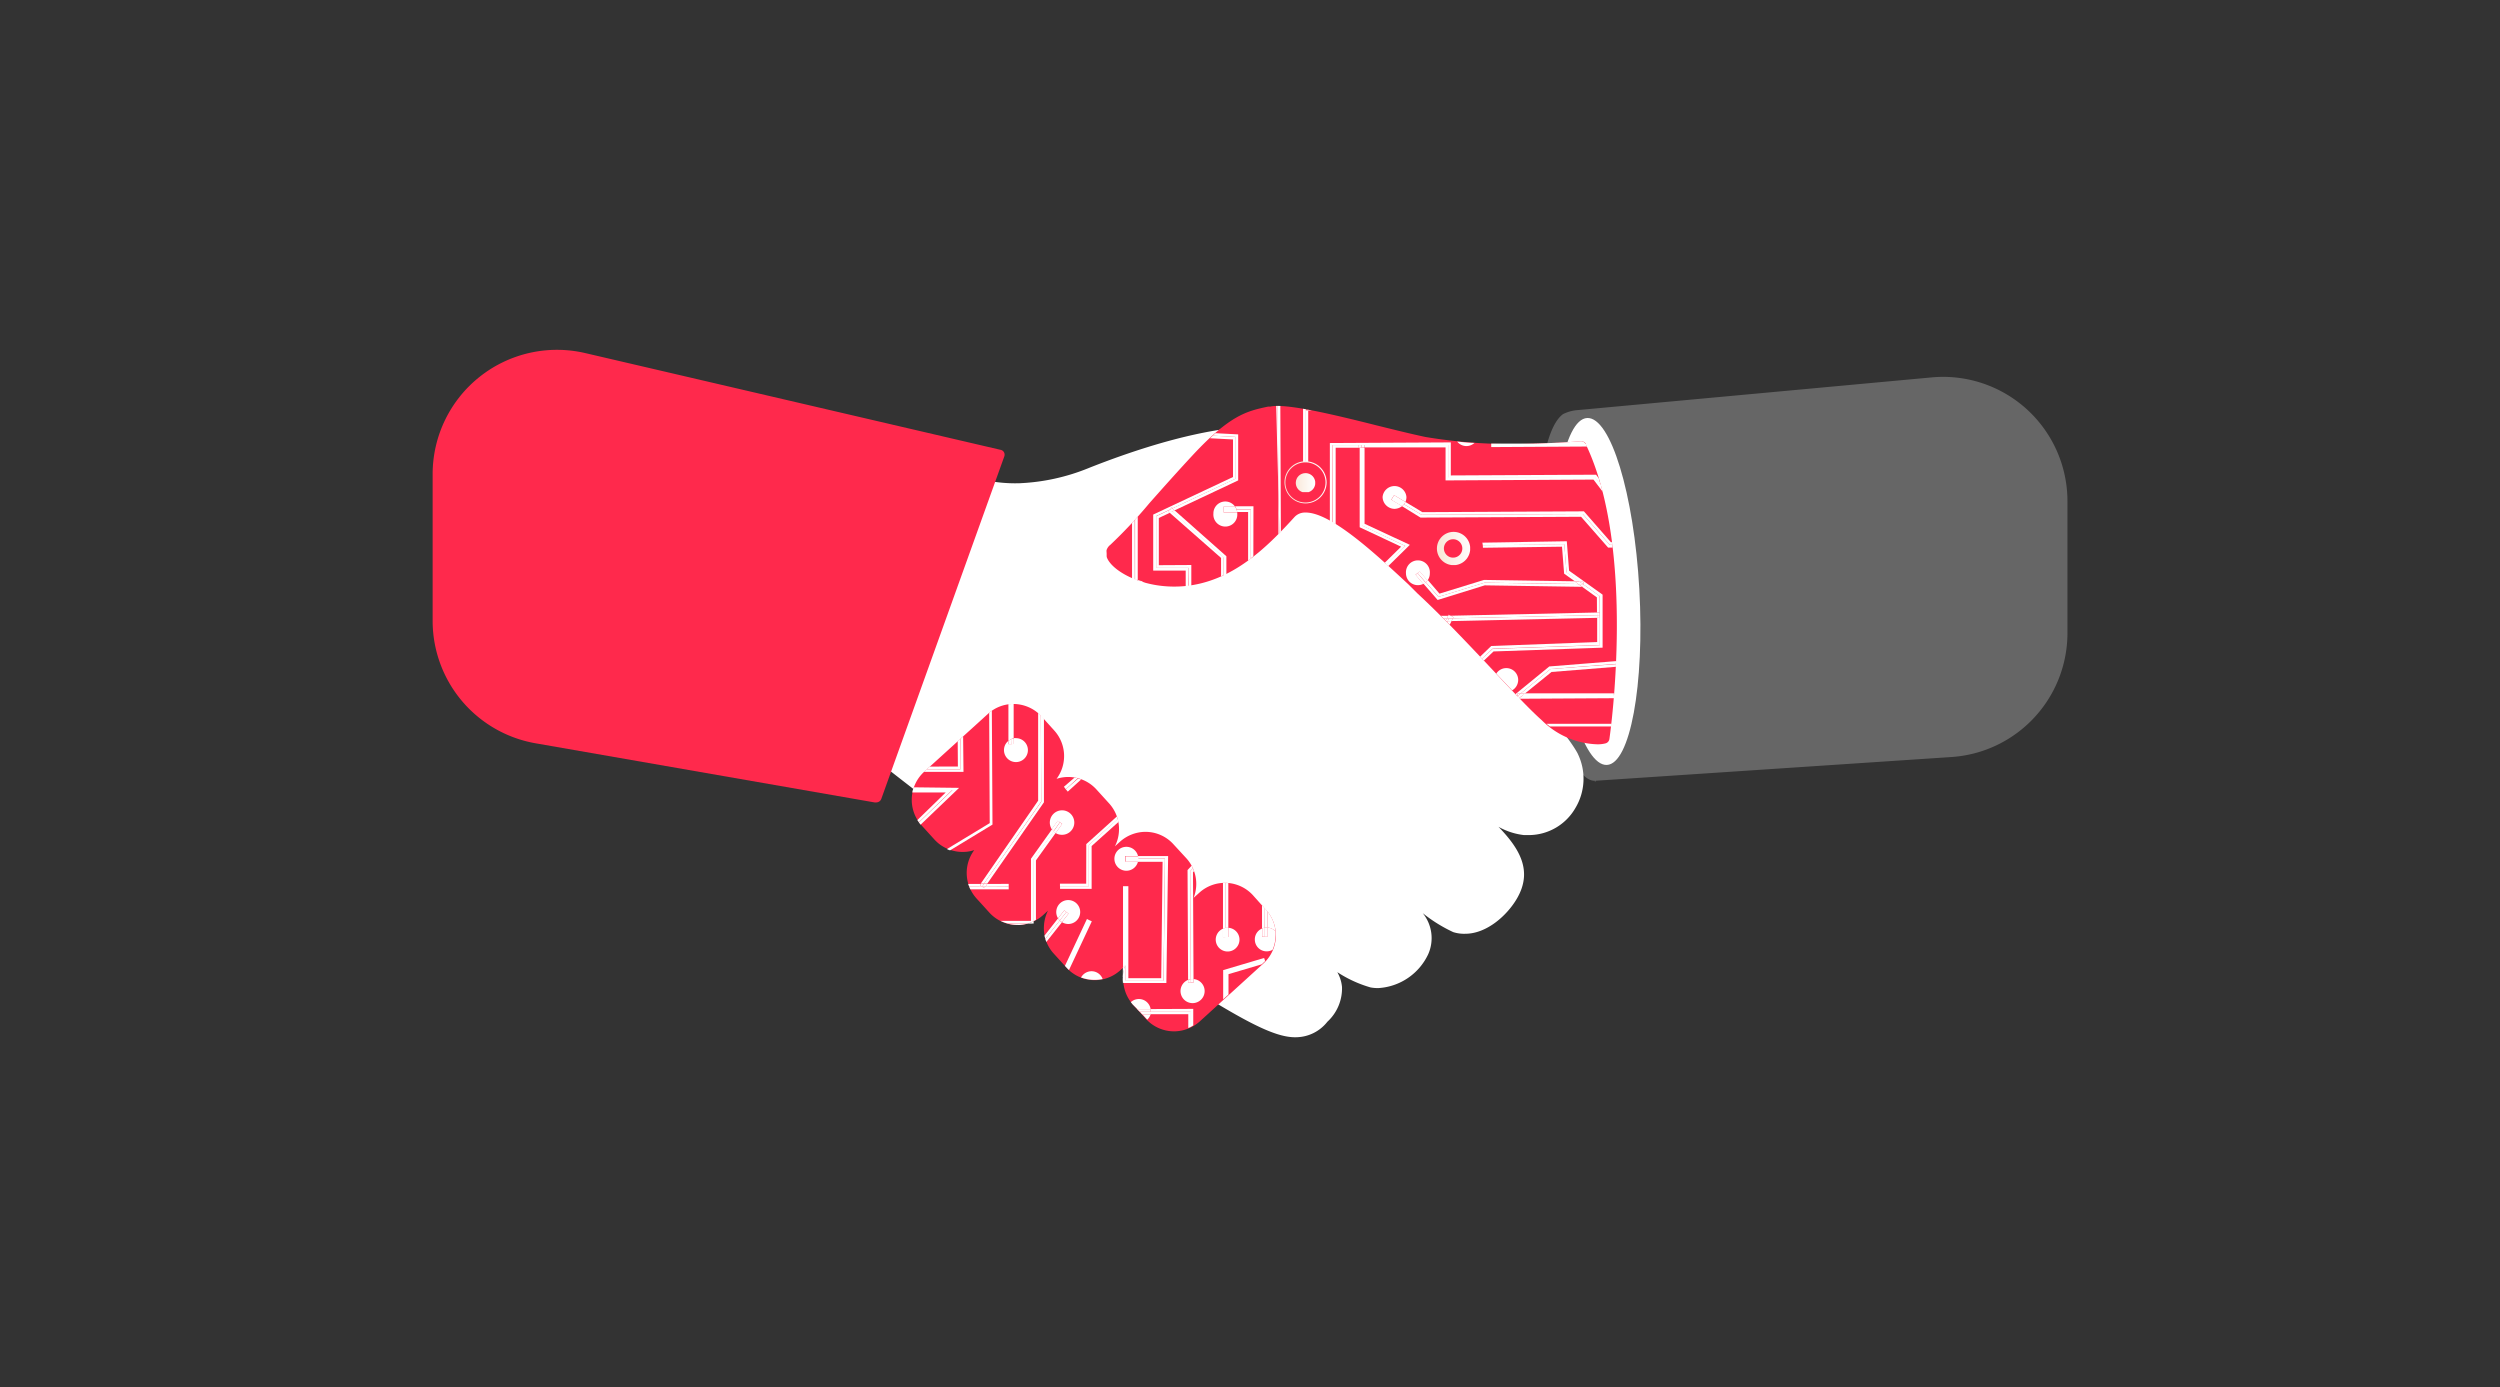 <svg id="Calque_1" data-name="Calque 1" xmlns="http://www.w3.org/2000/svg" xmlns:xlink="http://www.w3.org/1999/xlink" viewBox="0 0 271.59 150.7"><rect x="0" y="0" width="271.59" height="150.7" fill="#333333" stroke="none"/><defs><style>.cls-1{fill:none;}.cls-2{clip-path:url(#clip-path);}.cls-3{fill:#666;}.cls-4{fill:#fff;}.cls-5{fill:#ff294c;}.cls-6{clip-path:url(#clip-path-2);}.cls-7{fill:url(#Dégradé_sans_nom);}.cls-8{clip-path:url(#clip-path-4);}.cls-9{fill:url(#Dégradé_sans_nom_2);}.cls-10{clip-path:url(#clip-path-6);}.cls-11{fill:url(#Dégradé_sans_nom_3);}</style><clipPath id="clip-path"><rect class="cls-1" x="47" y="38" width="177.59" height="74.69"/></clipPath><clipPath id="clip-path-2"><path class="cls-1" d="M156.1,59.58a1.81,1.81,0,1,0,1.8-1.8,1.81,1.81,0,0,0-1.8,1.8"/></clipPath><linearGradient id="Dégradé_sans_nom" x1="47" y1="112.7" x2="48" y2="112.7" gradientTransform="matrix(3.61, 0, 0, -3.61, -13.35, 465.88)" gradientUnits="userSpaceOnUse"><stop offset="0" stop-color="#f9e8d8"/><stop offset="1" stop-color="#fff"/><stop offset="1" stop-color="#fff"/></linearGradient><clipPath id="clip-path-4"><path class="cls-1" d="M139.54,52.4a2.29,2.29,0,1,0,2.28-2.29,2.28,2.28,0,0,0-2.28,2.29"/></clipPath><linearGradient id="Dégradé_sans_nom_2" x1="47" y1="112.7" x2="48" y2="112.7" gradientTransform="matrix(4.58, 0, 0, -4.58, -75.57, 568.18)" xlink:href="#Dégradé_sans_nom"/><clipPath id="clip-path-6"><path class="cls-1" d="M140.77,52.4a1.06,1.06,0,1,0,1-1,1.05,1.05,0,0,0-1,1"/></clipPath><linearGradient id="Dégradé_sans_nom_3" x1="47" y1="112.7" x2="48" y2="112.7" gradientTransform="matrix(2.11, 0, 0, -2.11, 41.54, 290.34)" xlink:href="#Dégradé_sans_nom"/></defs><title>bank4</title><g class="cls-2"><path class="cls-3" d="M171.19,44.57a4.25,4.25,0,0,0-1.39.42c-2.38,1.73-3.23,10.22-2.6,20,.72,11.12,3.46,20,6.11,19.83.26,0-.25.2,0,0L212,82.24a13.5,13.5,0,0,0,12.6-13.48V54.49A13.51,13.51,0,0,0,209.84,41Z"/><path class="cls-4" d="M178.09,64c.58,10.4-1,19-3.53,19.1s-5.07-8.18-5.66-18.58,1-19,3.53-19.11,5.07,8.18,5.66,18.59"/><path class="cls-4" d="M171.4,81.87c-1.56-2.9-7.93-9.69-16-18.29L154,62.11c-1.82-1.94-3.5-4-5.13-6-4.06-5-7.58-9.3-11.61-9.76a11,11,0,0,0-1.19,0c-2.55.06-8.25.72-17.76,4.48a22.38,22.38,0,0,1-7.61,1.67c-5.47.13-8.31-2.44-8.34-2.47a.57.57,0,0,0-.53-.14.56.56,0,0,0-.41.35c-.22.57-5.51,14-6.72,20.65s-.37,10.7-.33,10.87a.54.54,0,0,0,.21.32c.2.17,20.69,16.35,32.21,23.6,7.85,4.94,11.55,7.11,14.09,7A4.38,4.38,0,0,0,144.2,111a4.92,4.92,0,0,0,1.59-3.78,4,4,0,0,0-.51-1.61,13.21,13.21,0,0,0,3.61,1.66,4.15,4.15,0,0,0,.87.07,6.4,6.4,0,0,0,5.4-3.69,4.3,4.3,0,0,0-.6-4.45,16.1,16.1,0,0,0,3.31,2.06,3.85,3.85,0,0,0,1.31.18c2.34,0,4.55-2,5.61-3.82,1.75-3,.31-5.41-2-7.8a7.33,7.33,0,0,0,2.77.9c.2,0,.4,0,.59,0a5.85,5.85,0,0,0,5-2.95,6.18,6.18,0,0,0,.25-5.89"/><path class="cls-5" d="M172.3,48.27a.56.56,0,0,0-.57-.33s-2.19.18-5.09.25a56.85,56.85,0,0,1-11.79-.72c-1.52-.32-3.32-.77-5.23-1.24C144.74,45,139.7,43.8,138,44.17l-.23,0c-2.3.49-4.11.88-8.21,5.29-1.69,1.82-3.29,3.62-4.7,5.21a51.9,51.9,0,0,1-4.24,4.52,1.16,1.16,0,0,0-.38,1.35c.53,1.5,4.08,3.55,8.49,3.13,5.13-.5,8.82-4.12,11.87-7.47a1.55,1.55,0,0,1,1.18-.52c2.76-.07,7.64,4.48,11.22,7.8l1,1c2.68,2.48,5.58,5.56,8.14,8.28,2.15,2.3,4,4.28,5.35,5.48a8.92,8.92,0,0,0,6.08,2.62,3.47,3.47,0,0,0,.84-.1.58.58,0,0,0,.43-.48c.12-.84,2.89-20.61-2.56-32"/><path class="cls-5" d="M136.12,97.26a4.13,4.13,0,0,0-5.83-.28l-.62.56a4.14,4.14,0,0,0-.78-4.29l-1.4-1.52a4.1,4.1,0,0,0-3.15-1.36,4.18,4.18,0,0,0-2.68,1.08l-.54.49a4.15,4.15,0,0,0-.62-4.65l-1.39-1.53a4.13,4.13,0,0,0-4.33-1.15,4.14,4.14,0,0,0-.25-5.25l-1.39-1.54A4.15,4.15,0,0,0,110,76.48a4.07,4.07,0,0,0-2.67,1.07l-6.93,6.29a4.13,4.13,0,0,0-.28,5.83l1.39,1.53a4.13,4.13,0,0,0,3.16,1.35,3.83,3.83,0,0,0,1.17-.2,4.15,4.15,0,0,0,.25,5.26l1.39,1.53a4.13,4.13,0,0,0,3.16,1.35,4.2,4.2,0,0,0,2.67-1.07l.54-.49a4.18,4.18,0,0,0-.44,1.67,4.08,4.08,0,0,0,1.07,3l1.39,1.53a4.13,4.13,0,0,0,5.83.28l.61-.56a4.2,4.2,0,0,0-.28,1.31,4.13,4.13,0,0,0,1.07,3l1.39,1.53a4.13,4.13,0,0,0,3.16,1.35,4.22,4.22,0,0,0,2.68-1.07l6.92-6.3a4.12,4.12,0,0,0,.28-5.83Z"/><path class="cls-5" d="M47,67.44A13.51,13.51,0,0,0,58.19,80.75L95,87.17a.52.52,0,0,0,.21,0,.58.58,0,0,0,.53-.38l13.35-37.17a.58.58,0,0,0,0-.45.54.54,0,0,0-.34-.29L63.59,38.36A13.51,13.51,0,0,0,47,51.52Z"/><path class="cls-4" d="M112.29,100.33v-.24a5.54,5.54,0,0,1-.68.25Z"/><polygon class="cls-4" points="122.29 104.83 122.29 104.83 122.3 104.82 122.29 104.83"/><path class="cls-4" d="M122,106.13a4.07,4.07,0,0,1,.27-1.3h0l-.29.27v1.77h0a3.54,3.54,0,0,1,0-.73"/><polygon class="cls-4" points="157.06 67.43 157.03 67.48 157.1 67.48 157.06 67.43"/><path class="cls-4" d="M165,75.91h.16l-.07-.08Z"/><path class="cls-4" d="M164.86,75.63v.28H165l.09-.08-.2-.2"/><path class="cls-4" d="M139,57.94l-.12-4.83,0,4.92.09-.09"/><path class="cls-4" d="M123.27,56.48c-.1.11-.19.22-.29.32l0,6.08.3.12Z"/><path class="cls-4" d="M123.31,63l.12,0h.17l0-6.88c-.09.11-.19.21-.29.32Z"/><path class="cls-4" d="M120.22,60.58v-.82a1.28,1.28,0,0,0,0,.82"/><path class="cls-4" d="M134.22,47.46l0,4.54-6.87,3.24.24.21,6.92-3.26,0-5-2.46-.13c-.11.08-.21.18-.32.27Z"/><path class="cls-4" d="M129.13,61.67l-3.53,0,0-5.61,1.51-.71.19-.22.1.09L134.24,52l0-4.54-2.49-.13-.3.28,2.5.13,0,4.08-8.67,4.08,0,6.09,3.53,0V63.7l.29,0Z"/><path class="cls-4" d="M125.89,61.4l0-5.13,1.17-.55-.14-.13.19-.22-1.51.71,0,5.61,3.53,0v2l.29,0V61.38Z"/><path class="cls-4" d="M172.07,55.55l-17.55.09-1.84-1.11a1,1,0,0,1-.15.25l1.91,1.15,17.5-.09,2.93,3.35h.31a2.54,2.54,0,0,0,0-.29H175Z"/><path class="cls-4" d="M174.87,59.19l-2.93-3.35-17.5.09-1.91-1.15a1.1,1.1,0,0,1-.21.22l2,1.23,17.44-.09,2.94,3.35h.48a2.89,2.89,0,0,1,0-.29Z"/><path class="cls-4" d="M173.26,51.8l-15.92.08,0-3.58-9.13,0v.3l8.83,0,0,3.59,16.07-.09,1,1.32c-.07-.25-.13-.5-.2-.75Z"/><path class="cls-4" d="M147.61,48.64v-.29h-2.85l.05,8.45.29.17,0-8.33Z"/><path class="cls-4" d="M144.76,48.36h3.43l9.13,0,0,3.58,15.92-.08.66.86c-.08-.26-.15-.52-.23-.78l-.28-.37-15.78.08,0-3.59-13.14.07,0,8.56.3.17Z"/><path class="cls-4" d="M172.41,48.51l-.11-.24,0-.05L162,48.27l10.24-.05a.55.55,0,0,0-.54-.28s-2.18.18-5.09.25c-1.37,0-3,0-4.61,0v.38Z"/><path class="cls-4" d="M152.67,59.31,148,57.09l0-8.45h-.29l0,8.64,4.5,2.11-1.78,1.75.22.2Z"/><path class="cls-4" d="M148.24,56.9l0-8.26h-.3l0,8.45,4.72,2.22-2.07,2,.22.19,2.35-2.31Z"/><polygon class="cls-4" points="148.19 48.34 148.19 48.34 147.9 48.34 148.19 48.34"/><path class="cls-4" d="M147.9,48.35h0Z"/><rect class="cls-4" x="147.61" y="48.35" width="0.29" height="0.29" transform="translate(-0.33 1.01) rotate(-0.39)"/><rect class="cls-4" x="147.9" y="48.34" width="0.29" height="0.29" transform="translate(-0.17 0.51) rotate(-0.2)"/><path class="cls-4" d="M132.94,60.53l-5.62-5-.29.14,5.62,4.94v2l.29-.13Z"/><path class="cls-4" d="M127.61,55.45l-.29.13,5.62,5v2l.29-.15v-2Z"/><polygon class="cls-4" points="127.27 55.16 127.08 55.37 127.37 55.24 127.27 55.16"/><polygon class="cls-4" points="127.08 55.37 126.89 55.59 127.03 55.72 127.32 55.58 127.08 55.37 127.32 55.58 127.61 55.45 127.37 55.24 127.08 55.37"/><path class="cls-4" d="M138.81,44.1l.06,9,.12,4.83.16-.17-.06-13.66h-.28"/><path class="cls-4" d="M135.88,55.33h-1.55a1.37,1.37,0,0,1,.07.29h1.19l0,5.3.29-.22Z"/><path class="cls-4" d="M136.17,55h-2a1.05,1.05,0,0,1,.15.3h1.55l0,5.37.29-.23Z"/><path class="cls-4" d="M138.81,44.1h-.17l.23,9Z"/><polygon class="cls-4" points="173.79 66.8 173.78 64.75 171.98 63.46 171.97 63.75 171.88 63.75 173.48 64.9 173.49 66.54 173.78 66.53 173.79 66.8"/><path class="cls-4" d="M162.15,70.47l11.65-.39v-3h-.29v2.67L162,70.18l-1.21,1.16.21.22Z"/><path class="cls-4" d="M174.1,70.36l0-5.76L170.46,62l-.25-3.2L158,59a1.36,1.36,0,0,1,0,.29l11.94-.16.24,3.06,1.38,1H172v.29l1.8,1.29v2.37h0v2.95l-11.65.4L161,71.55a2.09,2.09,0,0,0,.2.22l1.05-1Z"/><path class="cls-4" d="M170.18,62.17l-.24-3.06L158,59.27h0a1.27,1.27,0,0,1,0,.28l11.69-.16.23,2.93,1.15.82h.52Z"/><path class="cls-4" d="M161.27,63.3l-5,1.54-1.39-1.59a1,1,0,0,1-.24.16l1.54,1.77,5.12-1.59,10.57.16-.42-.3Z"/><path class="cls-4" d="M154.89,63.25l1.39,1.59,5-1.54,10.19.15-.42-.3L161.22,63l-4.84,1.49L155.1,63a1.1,1.1,0,0,1-.21.22"/><polygon class="cls-4" points="171.98 63.46 171.98 63.46 171.46 63.45 171.88 63.75 171.97 63.75 171.98 63.46"/><polygon class="cls-4" points="171.98 63.46 171.98 63.17 171.56 63.16 171.98 63.46"/><polygon class="cls-4" points="171.98 63.46 171.56 63.16 171.04 63.15 171.46 63.45 171.98 63.46"/><polygon class="cls-4" points="157.84 67.17 157.69 67.47 173.5 67.12 173.5 66.83 157.84 67.17"/><path class="cls-4" d="M156.82,67.2h.36l.14-.3-.79,0c.1.1.2.19.29.29"/><path class="cls-4" d="M156.82,67.2l.24.23.12-.24Z"/><polygon class="cls-4" points="157.84 67.17 173.5 66.83 173.49 66.54 157.6 66.89 157.9 67.04 157.84 67.17"/><polygon class="cls-4" points="173.79 67.12 173.79 67.12 173.79 66.82 173.79 67.12"/><polygon class="cls-4" points="173.79 66.82 173.79 66.8 173.78 66.53 173.49 66.54 173.5 66.83 173.79 66.82"/><polygon class="cls-4" points="173.5 66.83 173.5 67.12 173.79 67.11 173.79 66.82 173.5 66.83"/><path class="cls-4" d="M157.21,67.59l.06-.11h-.16l.1.11"/><polygon class="cls-4" points="157.38 66.78 157.32 66.89 157.6 66.89 157.38 66.78"/><path class="cls-4" d="M157.27,67.48l-.06.11.28.28.2-.4Z"/><polygon class="cls-4" points="157.41 67.18 157.27 67.48 157.69 67.47 157.84 67.17 157.41 67.18"/><polygon class="cls-4" points="157.41 67.18 157.44 67.12 157.41 67.18 157.84 67.17 157.9 67.04 157.6 66.89 157.32 66.89 157.18 67.19 157.41 67.18"/><polygon class="cls-4" points="157.18 67.19 157.06 67.43 157.1 67.48 157.27 67.48 157.41 67.18 157.18 67.19"/><path class="cls-4" d="M141.86,50.69c0-1.35,0-3.63,0-6.23l-.3-.05,0,6.36a1,1,0,0,1,.29-.08"/><path class="cls-4" d="M141.83,44.46h0c0,2.6,0,4.88,0,6.23l.2,0h.09l0-6.08h-.29Z"/><path class="cls-4" d="M142.12,44.59h.38l-.38-.07Z"/><path class="cls-4" d="M141.83,44.46v.14h.29v-.08l-.29,0"/><path class="cls-4" d="M168,78.63l.36.29,6.73,0,0-.29Z"/><path class="cls-4" d="M168.44,72.68l-3.22,2.64h.47L168.55,73l7-.56c0-.09,0-.19,0-.29Z"/><path class="cls-4" d="M164.86,75.62h0v-.3h.36l3.22-2.64,7.14-.56c0-.1,0-.2,0-.3l-7.27.58-3.67,3,.21.21Z"/><polygon class="cls-4" points="164.86 75.62 164.86 75.63 164.86 75.61 164.86 75.62"/><path class="cls-4" d="M165.33,75.61l-.27.22.07.08,10.21-.06,0-.29Z"/><path class="cls-4" d="M165.33,75.61l10,0a2.83,2.83,0,0,1,0-.29l-9.7,0Z"/><polygon class="cls-4" points="164.86 75.62 164.86 75.62 165.22 75.32 164.86 75.32 164.86 75.62"/><polygon class="cls-4" points="165.33 75.61 165.69 75.32 165.22 75.32 164.86 75.62 165.33 75.61"/><path class="cls-4" d="M164.86,75.62h0l.2.2.27-.22Z"/><path class="cls-4" d="M141.86,50.69c0,.8,0,1.27,0,1.27s0-.47,0-1.27a1,1,0,0,0-.29.08V52h.59V50.67h-.09l-.2,0"/><path class="cls-4" d="M132.91,55.05h1.27a1.29,1.29,0,0,0-2.36.74,1.3,1.3,0,1,0,2.59,0,.57.57,0,0,0,0-.13h-1.49Z"/><path class="cls-4" d="M132.91,55.05v.59h1.49a1,1,0,0,0-.07-.29h0a1.05,1.05,0,0,0-.15-.3Z"/><path class="cls-4" d="M154,62.26l.22-.19.85,1a1.28,1.28,0,0,0,.26-.78,1.3,1.3,0,1,0-2.59,0,1.29,1.29,0,0,0,1.3,1.28,1.27,1.27,0,0,0,.58-.14l-.84-1Z"/><path class="cls-4" d="M154,62.26l.87,1a1.42,1.42,0,0,0,.2-.22l-.85-1Z"/><path class="cls-4" d="M154,62.26l-.22.19.84,1a1.32,1.32,0,0,0,.25-.16Z"/><path class="cls-4" d="M159.32,48.46a1.31,1.31,0,0,0,.87-.35c-.64,0-1.27-.08-1.89-.14a1.29,1.29,0,0,0,1,.49"/><path class="cls-4" d="M151.45,53.79l1.23.74a1.33,1.33,0,0,0,.11-.54,1.3,1.3,0,0,0-2.59,0,1.31,1.31,0,0,0,1.3,1.29,1.37,1.37,0,0,0,.82-.3l-1.18-.7Z"/><path class="cls-4" d="M152.53,54.78l-1.23-.73,1.23.73a1,1,0,0,0,.15-.25l-1.23-.74-.3.51,1.17.7a1.1,1.1,0,0,0,.21-.22"/><path class="cls-4" d="M158,59.27l-1.3,0,1.3,0a.92.92,0,0,0,0-.29H156.7v.59l1.26,0a1.27,1.27,0,0,0,0-.28h0"/><path class="cls-4" d="M164.93,73.87a1.29,1.29,0,0,0-2.38-.69L164.27,75a1.31,1.31,0,0,0,.66-1.14"/><path class="cls-4" d="M123.6,63.11l.75.23a1.35,1.35,0,0,0-.75-.3Z"/><path class="cls-4" d="M138.57,101.18a4.07,4.07,0,0,0-.88-2.17v1.76a1.28,1.28,0,0,1,.87.41"/><path class="cls-4" d="M107.75,77.2a3.15,3.15,0,0,0-.29.22l.06,12-4.65,2.82a2.44,2.44,0,0,0,.34.14l4.61-2.8Z"/><path class="cls-4" d="M99.26,85.53l-.09.3,4.3,0-3.65,3.52.19.24,4.18-4Z"/><path class="cls-4" d="M103.47,85.8l-4.3,0a2.47,2.47,0,0,0-.06.29l3.63,0-3.08,3,.16.24Z"/><polygon class="cls-4" points="104.35 83.56 104.33 80.25 104.04 80.51 104.06 83.27 101 83.28 100.67 83.58 104.35 83.56"/><path class="cls-4" d="M104.63,80l-.29.27v3.31h-3.68l-.29.27,0,0,4.3,0Z"/><path class="cls-4" d="M114.68,90.49a1.3,1.3,0,0,1-.23-.18l-2.2,3.07,0,6.71.29-.16,0-6.46Z"/><path class="cls-4" d="M111.61,100.34a5.54,5.54,0,0,0,.68-.25l0-6.71,2.2-3.07a.88.88,0,0,1-.19-.24L112,93.29l0,6.75-3.3,0a3.94,3.94,0,0,0,.77.29Z"/><path class="cls-4" d="M110.62,100.49a4.09,4.09,0,0,0,1-.15h-2.15a4.05,4.05,0,0,0,1.16.14"/><path class="cls-4" d="M109.58,96.31h-2.53l-.12.17-.24-.16h-1.4a2.52,2.52,0,0,0,.12.29l4.17,0Z"/><path class="cls-4" d="M106.69,96.33l-.24-.17.09-.13h-1.36a2.49,2.49,0,0,0,.11.29Z"/><polygon class="cls-4" points="109.58 96.31 109.58 96.02 107.25 96.03 107.05 96.33 109.58 96.31"/><path class="cls-4" d="M113.07,77.75l.05,9.35L106.89,96h.36l6.16-8.84,0-9.12-.22-.25-.07-.07"/><path class="cls-4" d="M106.54,96h.35l6.23-8.93-.05-9.35a3.83,3.83,0,0,0-.29-.28l0,9.54Z"/><polygon class="cls-4" points="106.89 96.03 106.54 96.03 106.45 96.16 106.69 96.33 106.89 96.03"/><polygon class="cls-4" points="106.69 96.33 106.69 96.33 106.93 96.49 107.05 96.33 106.69 96.33"/><polygon class="cls-4" points="106.69 96.33 107.05 96.33 107.25 96.03 106.89 96.03 106.69 96.33"/><path class="cls-4" d="M109.84,80.3l0-3.81-.29,0,0,4a1.75,1.75,0,0,1,.29-.18"/><path class="cls-4" d="M109.82,76.49l0,3.81a1.49,1.49,0,0,1,.3-.09l0-3.74H110l-.17,0"/><path class="cls-4" d="M129.07,106.45a1.38,1.38,0,0,1,.29-.08l-.06-11.73.29-.31a2.44,2.44,0,0,0-.14-.28l-.44.47Z"/><path class="cls-4" d="M129.3,94.64l.06,11.73.21,0h.09l-.06-11.61.11-.12a1.88,1.88,0,0,0-.12-.3Z"/><path class="cls-4" d="M118,96l-2.85,0v.29h3.14l0-4.49L121.42,89c0-.1-.06-.2-.09-.3l-3.32,3Z"/><path class="cls-4" d="M118.3,91.78l0,4.49h-3.14v.29h3.43l0-4.65,2.91-2.61c0-.11,0-.22-.08-.33Z"/><path class="cls-4" d="M115.78,85.74,116,86l1.45-1.32-.33-.1Z"/><path class="cls-4" d="M115.78,85.74l1.31-1.2-.35-.07-1.16,1Z"/><path class="cls-4" d="M126.9,93l-3.27,0a1.35,1.35,0,0,1,0,.29h2.93l-.15,13.23-4.15,0v-1.73a3.88,3.88,0,0,0-.24,2l4.69,0Z"/><path class="cls-4" d="M122.25,96.25l0,8.57h0v1.73l4.15,0,.15-13.23h-2.93a1.54,1.54,0,0,1,0,.3l2.68,0-.15,12.65-3.57,0,0-10H122l0,8.84.29-.27Z"/><path class="cls-4" d="M115.13,100l-1.57,2a3.19,3.19,0,0,0,.11.33l1.69-2.13a1.45,1.45,0,0,1-.23-.19"/><path class="cls-4" d="M115.13,100a2.11,2.11,0,0,1-.19-.23l-1.47,1.87a2,2,0,0,0,.09.35Z"/><path class="cls-4" d="M115.91,105.16l2.43-5.19-2.43,5.19a2.28,2.28,0,0,0,.22.22l2.48-5.29-.53-.25-2.39,5.09.16.17.06.06"/><path class="cls-4" d="M125,109.62a1.1,1.1,0,0,1,0,.18s0,.08,0,.11l4.34,0v1.66l.29-.17V109.6Z"/><path class="cls-4" d="M129.38,109.89l-4.34,0a1.36,1.36,0,0,1-.06.29l4.11,0v1.5l.29-.13Z"/><path class="cls-4" d="M132.88,105.39l0,3.17.29-.26,0-2.69,4.26-1.26-4.26,1.26,0,2.69.29-.26v-2.21l3.61-1.07.15-.14.22-.21-.11-.34Z"/><path class="cls-4" d="M137.4,98.67v2.11l.2,0h.09V99l-.18-.22Z"/><path class="cls-4" d="M137.4,98.67l-.3-.33,0,2.53a1.4,1.4,0,0,1,.29-.09Z"/><path class="cls-4" d="M133.15,100.8l0-4.89h-.29l0,5a1.4,1.4,0,0,1,.29-.09"/><path class="cls-4" d="M133.15,100.8h.29l0-4.87h-.29Z"/><path class="cls-4" d="M115.85,99.08h0l.23.18-.72.92a1.36,1.36,0,0,0,.69.2,1.3,1.3,0,1,0-1.11-.62l.68-.86Z"/><path class="cls-4" d="M115.85,99.08l-.23-.18-.68.86a2.11,2.11,0,0,0,.19.23Z"/><path class="cls-4" d="M115.85,99.08l-.72.91a1.45,1.45,0,0,0,.23.19l.72-.92Z"/><path class="cls-4" d="M115.15,89.33h0l.24.17-.71,1a1.31,1.31,0,0,0,.68.19,1.33,1.33,0,1,0-1.1-.61l.65-.91Z"/><path class="cls-4" d="M115.15,89.33l-.7,1a1.3,1.3,0,0,0,.23.18l.71-1Z"/><path class="cls-4" d="M114.45,90.31l.7-1-.24-.17-.65.91a.88.88,0,0,0,.19.24"/><path class="cls-4" d="M109.85,80.84h-.3v-.36a1.3,1.3,0,1,0,.82-.29.86.86,0,0,0-.23,0v.62Z"/><path class="cls-4" d="M109.85,80.84h.29v-.62a1.49,1.49,0,0,0-.3.09Z"/><path class="cls-4" d="M109.85,80.84V80.3a1.75,1.75,0,0,0-.29.18v.36Z"/><path class="cls-4" d="M132.86,101.8v-.91a1.29,1.29,0,1,0,.58-.1v1Z"/><path class="cls-4" d="M133.15,100.8v0a1.4,1.4,0,0,0-.29.09v.91h.58v-1h-.29"/><path class="cls-4" d="M137.7,100.77v1h-.59v-.9a1.27,1.27,0,0,0-.79,1.19,1.28,1.28,0,0,0,1.3,1.29,1.24,1.24,0,0,0,.63-.17,4,4,0,0,0,.32-1.42,3.75,3.75,0,0,0,0-.58,1.28,1.28,0,0,0-.87-.41"/><path class="cls-4" d="M137.41,101.77v-1a1.4,1.4,0,0,0-.29.09v.9Z"/><path class="cls-4" d="M137.71,101.77v-1h-.09l-.2,0v1Z"/><path class="cls-4" d="M125,110.2h-.89l.39.43.13.14a1.32,1.32,0,0,0,.37-.58"/><path class="cls-4" d="M123.56,109.63H125a1.29,1.29,0,0,0-2.15-.76l.2.25Z"/><path class="cls-4" d="M123.82,109.92H125s0-.07,0-.11a1.1,1.1,0,0,0,0-.18h-1.47Z"/><path class="cls-4" d="M124.09,110.21H125a1.36,1.36,0,0,0,.06-.29h-1.22Z"/><path class="cls-4" d="M129.37,106.75h-.3v-.3a1.31,1.31,0,1,0,.59-.09v.39Z"/><path class="cls-4" d="M129.07,106.75h.3v-.38a1.38,1.38,0,0,0-.29.08Z"/><path class="cls-4" d="M129.66,106.75v-.39h-.09l-.21,0v.38Z"/><path class="cls-4" d="M118.57,105.51a1.31,1.31,0,0,0-1.13.68,4.28,4.28,0,0,0,2.35.17,1.29,1.29,0,0,0-1.22-.85"/><path class="cls-4" d="M122.23,93h1.4a1.3,1.3,0,1,0,0,.59h-1.4Z"/><path class="cls-4" d="M123.67,93.32h0a1.35,1.35,0,0,0,0-.29h-1.4v.58h1.4a1.54,1.54,0,0,0,0-.3Z"/><path class="cls-5" d="M161.1,59.58a3.2,3.2,0,1,1-3.2-3.19,3.19,3.19,0,0,1,3.2,3.19"/></g><g class="cls-6"><rect class="cls-7" x="156.1" y="57.78" width="3.61" height="3.61"/></g><g class="cls-2"><path class="cls-5" d="M158.86,59.58a1,1,0,1,1-1-1,1,1,0,0,1,1,1"/></g><g class="cls-8"><rect class="cls-9" x="139.54" y="50.11" width="4.58" height="4.58"/></g><g class="cls-2"><path class="cls-5" d="M144,52.4a2.18,2.18,0,1,1-2.18-2.17A2.18,2.18,0,0,1,144,52.4"/></g><g class="cls-10"><rect class="cls-11" x="140.77" y="51.35" width="2.11" height="2.11"/></g></svg>
